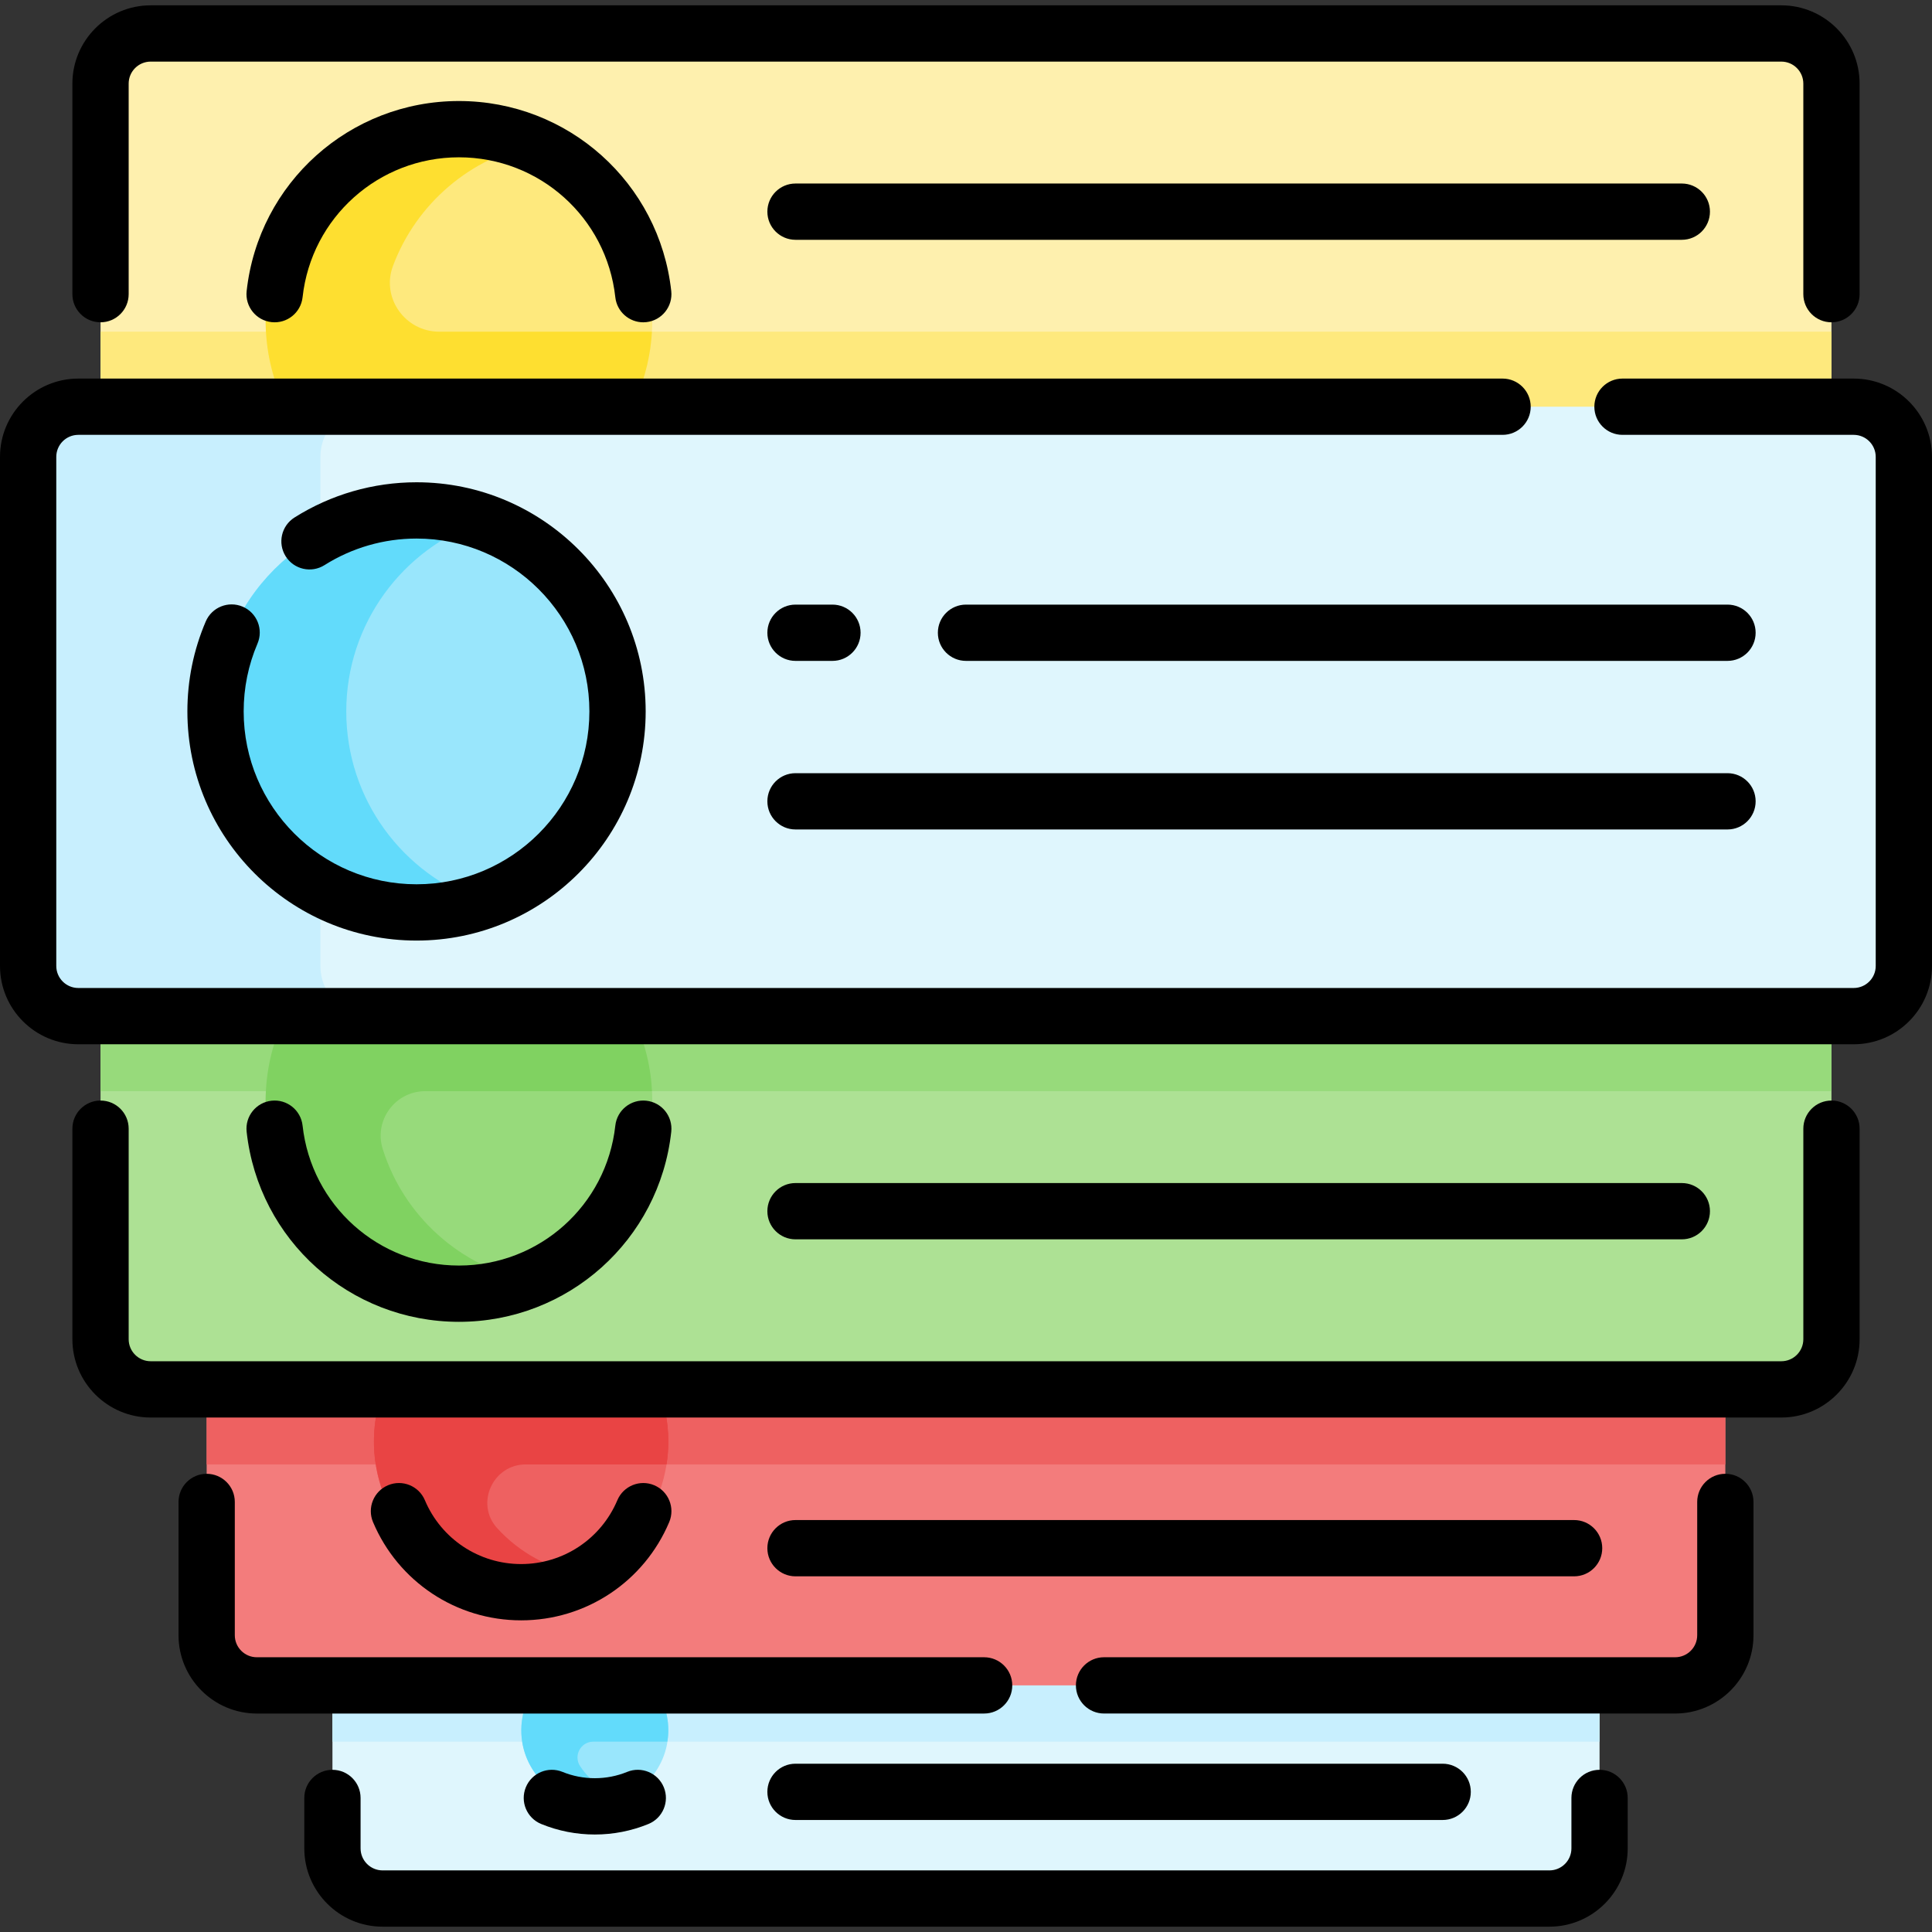 <svg id="Capa_1" enable-background="new 0 0 514.94 514.94" height="512" viewBox="0 0 514.94 514.94" width="512" xmlns="http://www.w3.org/2000/svg"><rect x="0" y="0" width="514.94" height="514.94" fill="#333333" stroke="none"/><g><g><path d="m488.146 22.286c0-7.383-5.985-13.367-13.367-13.367h-434.617c-7.383 0-13.367 5.985-13.367 13.367v139.824h461.352z" fill="#fef0ae"/><g><path d="m26.794 88.403h461.352v73.708h-461.352z" fill="#fee97d"/><path d="m426.335 479.211v13.442c0 7.383-5.985 13.367-13.367 13.367h-310.995c-7.383 0-13.367-5.985-13.367-13.367v-13.442-71.992h337.729z" fill="#dff6fd"/><g><path d="m88.606 407.219h337.729v56.992h-337.729z" fill="#c8effe"/><circle cx="158.538" cy="461.191" fill="#99e6fc" r="19.593"/><path d="m178.131 461.191c0-5.185-2.021-9.89-5.31-13.39h-17.111c1.944-2.424 4.446-4.382 7.32-5.665-1.445-.339-2.943-.538-4.491-.538-11.488 0-20.666 9.887-19.492 21.615.89 8.885 7.918 16.159 16.763 17.382 3.847.532 7.523-.082 10.728-1.514-4.958-1.165-9.213-4.213-11.921-8.345-1.836-2.802.164-6.526 3.514-6.526h19.743c.154-.986.257-1.989.257-3.019z" fill="#62dbfb"/><path d="m459.859 435.844c0 7.383-5.985 13.367-13.367 13.367h-378.043c-7.383 0-13.367-5.985-13.367-13.367v-116.673h404.777z" fill="#f37c7c"/></g><path d="m55.082 319.171h404.777v71.144h-404.777z" fill="#ee6161"/><circle cx="138.897" cy="384.191" fill="#ee6161" r="39.234"/><path d="m138.897 344.957c-21.668 0-39.234 17.566-39.234 39.234 0 2.084.166 4.128.479 6.124h77.51c.313-1.996.479-4.041.479-6.124 0-21.668-17.566-39.234-39.234-39.234z" fill="#e94444"/><path d="m178.131 384.191c0-5.917-1.318-11.524-3.663-16.555h-49.854c3.532-9.815 10.85-17.822 20.209-22.233-2.174-.329-4.407-.482-6.683-.439-21.553.41-38.976 18.624-38.465 40.175.503 21.23 17.871 38.286 39.223 38.286 5.975 0 11.647-1.34 16.715-3.729-9.104-1.379-17.182-5.889-23.103-12.396-5.924-6.511-1.162-16.985 7.641-16.985h37.502c.312-1.995.478-4.04.478-6.124z" fill="#e94444"/><path d="m488.146 356.948c0 7.383-5.985 13.367-13.367 13.367h-434.618c-7.383 0-13.367-5.985-13.367-13.367v-163.933h461.352z" fill="#ade194"/><path d="m26.794 193.015h461.352v97.817h-461.352z" fill="#97da7b"/><circle cx="122.325" cy="293.443" fill="#97da7b" r="51.52"/><path d="m113.347 290.832h60.431c-.447-8.945-3.186-17.281-7.625-24.454h-60.322c5.748-10.629 15.127-19.007 26.472-23.48-3.229-.634-6.563-.974-9.978-.974-29.663 0-53.471 25.069-51.393 55.177 1.728 25.043 21.69 45.409 46.692 47.652 8.379.752 16.417-.54 23.627-3.383-18.607-3.653-33.67-17.31-39.248-35.147-2.388-7.634 3.346-15.391 11.344-15.391z" fill="#80d261"/><circle cx="122.325" cy="85.515" fill="#fee97d" r="51.52"/><path d="m173.76 88.403h-56.709c-9.047 0-15.484-9.007-12.324-17.484 6.177-16.569 20.661-29.104 38.372-32.564-7.33-3.23-15.572-4.814-24.221-4.247-25.48 1.671-46.142 22.193-47.941 47.665-2.129 30.145 21.696 55.262 51.388 55.262 3.399 0 6.718-.338 9.933-.966-11.508-5.071-20.804-14.23-26.061-25.634h61.21c3.653-6.595 5.912-14.069 6.353-22.032z" fill="#fedf30"/><path d="m494.073 270.831h-473.206c-7.383 0-13.367-5.985-13.367-13.367v-135.694c0-7.383 5.985-13.367 13.367-13.367h473.206c7.383 0 13.367 5.985 13.367 13.367v135.694c0 7.383-5.984 13.367-13.367 13.367z" fill="#dff6fd"/><path d="m85.402 257.464v-135.694c0-7.383 5.985-13.367 13.367-13.367h-77.902c-7.383 0-13.367 5.985-13.367 13.367v135.694c0 7.383 5.985 13.367 13.367 13.367h77.902c-7.382.001-13.367-5.984-13.367-13.367z" fill="#c8effe"/><circle cx="111.021" cy="189.617" fill="#99e6fc" r="53.574"/><path d="m92.292 189.617c0-23.486 15.12-43.428 36.151-50.661-5.464-1.879-11.321-2.913-17.423-2.913-29.588 0-53.574 23.986-53.574 53.574s23.986 53.574 53.574 53.574c6.102 0 11.958-1.034 17.423-2.913-21.031-7.232-36.151-27.174-36.151-50.661z" fill="#62dbfb"/></g></g><g><path d="m494.073 100.903h-61.628c-4.143 0-7.5 3.358-7.5 7.5s3.357 7.5 7.5 7.5h61.628c3.235 0 5.867 2.632 5.867 5.867v135.694c0 3.235-2.632 5.867-5.867 5.867h-473.205c-3.235 0-5.868-2.632-5.868-5.867v-135.694c0-3.235 2.632-5.867 5.868-5.867h379.615c4.143 0 7.5-3.358 7.5-7.5s-3.357-7.5-7.5-7.5h-379.615c-11.507 0-20.868 9.361-20.868 20.867v135.694c0 11.506 9.361 20.867 20.868 20.867h473.205c11.506 0 20.867-9.361 20.867-20.867v-135.694c0-11.506-9.361-20.867-20.867-20.867z"/><path d="m64.679 161.696c-3.808-1.625-8.216.142-9.843 3.952-3.245 7.598-4.89 15.662-4.89 23.969 0 33.676 27.398 61.074 61.074 61.074s61.073-27.397 61.073-61.074-27.397-61.074-61.073-61.074c-11.537 0-22.786 3.248-32.53 9.392-3.503 2.209-4.553 6.841-2.344 10.345 2.209 3.503 6.839 4.553 10.345 2.344 7.346-4.632 15.828-7.081 24.529-7.081 25.405 0 46.073 20.668 46.073 46.074s-20.668 46.074-46.073 46.074-46.074-20.668-46.074-46.074c0-6.271 1.24-12.353 3.685-18.078 1.627-3.809-.142-8.216-3.952-9.843z"/><path d="m26.794 85.903c4.142 0 7.5-3.358 7.5-7.5v-56.117c0-3.235 2.632-5.867 5.867-5.867h434.617c3.235 0 5.867 2.632 5.867 5.867v56.117c0 4.142 3.357 7.5 7.5 7.5s7.5-3.358 7.5-7.5v-56.117c0-11.506-9.361-20.867-20.867-20.867h-434.616c-11.506 0-20.867 9.361-20.867 20.867v56.117c-.001 4.142 3.357 7.5 7.499 7.5z"/><path d="m122.325 26.926c-29.084 0-53.411 21.778-56.587 50.657-.453 4.117 2.518 7.822 6.635 8.275 4.124.456 7.822-2.518 8.275-6.635 2.338-21.262 20.255-37.296 41.677-37.296s39.339 16.034 41.677 37.296c.422 3.839 3.671 6.681 7.446 6.681.274 0 .551-.015.829-.045 4.117-.453 7.088-4.158 6.635-8.275-3.176-28.88-27.503-50.658-56.587-50.658z"/><path d="m488.146 293.332c-4.143 0-7.5 3.358-7.5 7.5v56.117c0 3.235-2.632 5.867-5.867 5.867h-434.618c-3.235 0-5.867-2.632-5.867-5.867v-56.117c0-4.142-3.358-7.5-7.5-7.5s-7.5 3.358-7.5 7.5v56.117c0 11.506 9.361 20.867 20.867 20.867h434.618c11.506 0 20.867-9.361 20.867-20.867v-56.117c0-4.143-3.357-7.5-7.5-7.5z"/><path d="m122.325 352.309c29.084 0 53.411-21.778 56.587-50.657.453-4.117-2.518-7.822-6.635-8.275-4.118-.453-7.822 2.519-8.275 6.635-2.338 21.263-20.255 37.297-41.677 37.297s-39.339-16.034-41.677-37.297c-.453-4.117-4.162-7.089-8.275-6.635-4.117.453-7.088 4.158-6.635 8.275 3.176 28.879 27.503 50.657 56.587 50.657z"/><path d="m459.859 392.815c-4.143 0-7.5 3.358-7.5 7.5v35.528c0 3.235-2.632 5.867-5.867 5.867h-152.229c-4.143 0-7.5 3.358-7.5 7.5s3.357 7.5 7.5 7.5h152.229c11.506 0 20.867-9.361 20.867-20.867v-35.528c0-4.142-3.358-7.5-7.5-7.5z"/><path d="m269.8 449.211c0-4.142-3.357-7.5-7.5-7.5h-193.851c-3.235 0-5.867-2.632-5.867-5.867v-35.528c0-4.142-3.358-7.5-7.5-7.5s-7.5 3.358-7.5 7.5v35.528c0 11.506 9.361 20.867 20.867 20.867h193.851c4.143 0 7.5-3.358 7.5-7.5z"/><path d="m138.897 431.872c17.26 0 32.752-10.276 39.468-26.179 1.611-3.815-.176-8.215-3.992-9.827-3.815-1.611-8.215.176-9.827 3.992-4.365 10.335-14.433 17.014-25.65 17.014s-21.286-6.678-25.65-17.014c-1.612-3.816-6.011-5.604-9.827-3.992-3.816 1.611-5.603 6.011-3.992 9.827 6.717 15.903 22.209 26.179 39.47 26.179z"/><path d="m426.334 471.711c-4.143 0-7.5 3.358-7.5 7.5v13.442c0 3.235-2.632 5.868-5.867 5.868h-310.994c-3.235 0-5.868-2.632-5.868-5.868v-13.442c0-4.142-3.358-7.5-7.5-7.5s-7.5 3.358-7.5 7.5v13.442c0 11.506 9.361 20.868 20.868 20.868h310.994c11.506 0 20.867-9.361 20.867-20.868v-13.442c0-4.142-3.357-7.5-7.5-7.5z"/><path d="m167.15 472.268c-5.483 2.24-11.742 2.24-17.225 0-3.837-1.568-8.213.272-9.779 4.106s.272 8.213 4.106 9.779c4.552 1.859 9.358 2.802 14.286 2.802s9.734-.943 14.285-2.802c3.834-1.566 5.673-5.945 4.106-9.779s-5.945-5.674-9.779-4.106z"/><path d="m212.028 176.149h9.845c4.142 0 7.5-3.358 7.5-7.5s-3.358-7.5-7.5-7.5h-9.845c-4.142 0-7.5 3.358-7.5 7.5s3.358 7.5 7.5 7.5z"/><path d="m460.434 161.149h-202.964c-4.142 0-7.5 3.358-7.5 7.5s3.358 7.5 7.5 7.5h202.964c4.143 0 7.5-3.358 7.5-7.5s-3.357-7.5-7.5-7.5z"/><path d="m212.028 221.078h248.406c4.143 0 7.5-3.358 7.5-7.5s-3.357-7.5-7.5-7.5h-248.406c-4.142 0-7.5 3.358-7.5 7.5s3.358 7.5 7.5 7.5z"/><path d="m212.028 48.915c-4.142 0-7.5 3.358-7.5 7.5s3.358 7.5 7.5 7.5h236.229c4.143 0 7.5-3.358 7.5-7.5s-3.357-7.5-7.5-7.5z"/><path d="m448.257 330.32c4.143 0 7.5-3.358 7.5-7.5s-3.357-7.5-7.5-7.5h-236.229c-4.142 0-7.5 3.358-7.5 7.5s3.358 7.5 7.5 7.5z"/><path d="m419.548 420.141c4.143 0 7.5-3.358 7.5-7.5s-3.357-7.5-7.5-7.5h-207.52c-4.142 0-7.5 3.358-7.5 7.5s3.358 7.5 7.5 7.5z"/><path d="m204.528 477.586c0 4.142 3.358 7.5 7.5 7.5h172.488c4.143 0 7.5-3.358 7.5-7.5s-3.357-7.5-7.5-7.5h-172.488c-4.142 0-7.5 3.358-7.5 7.5z"/></g></g></svg>